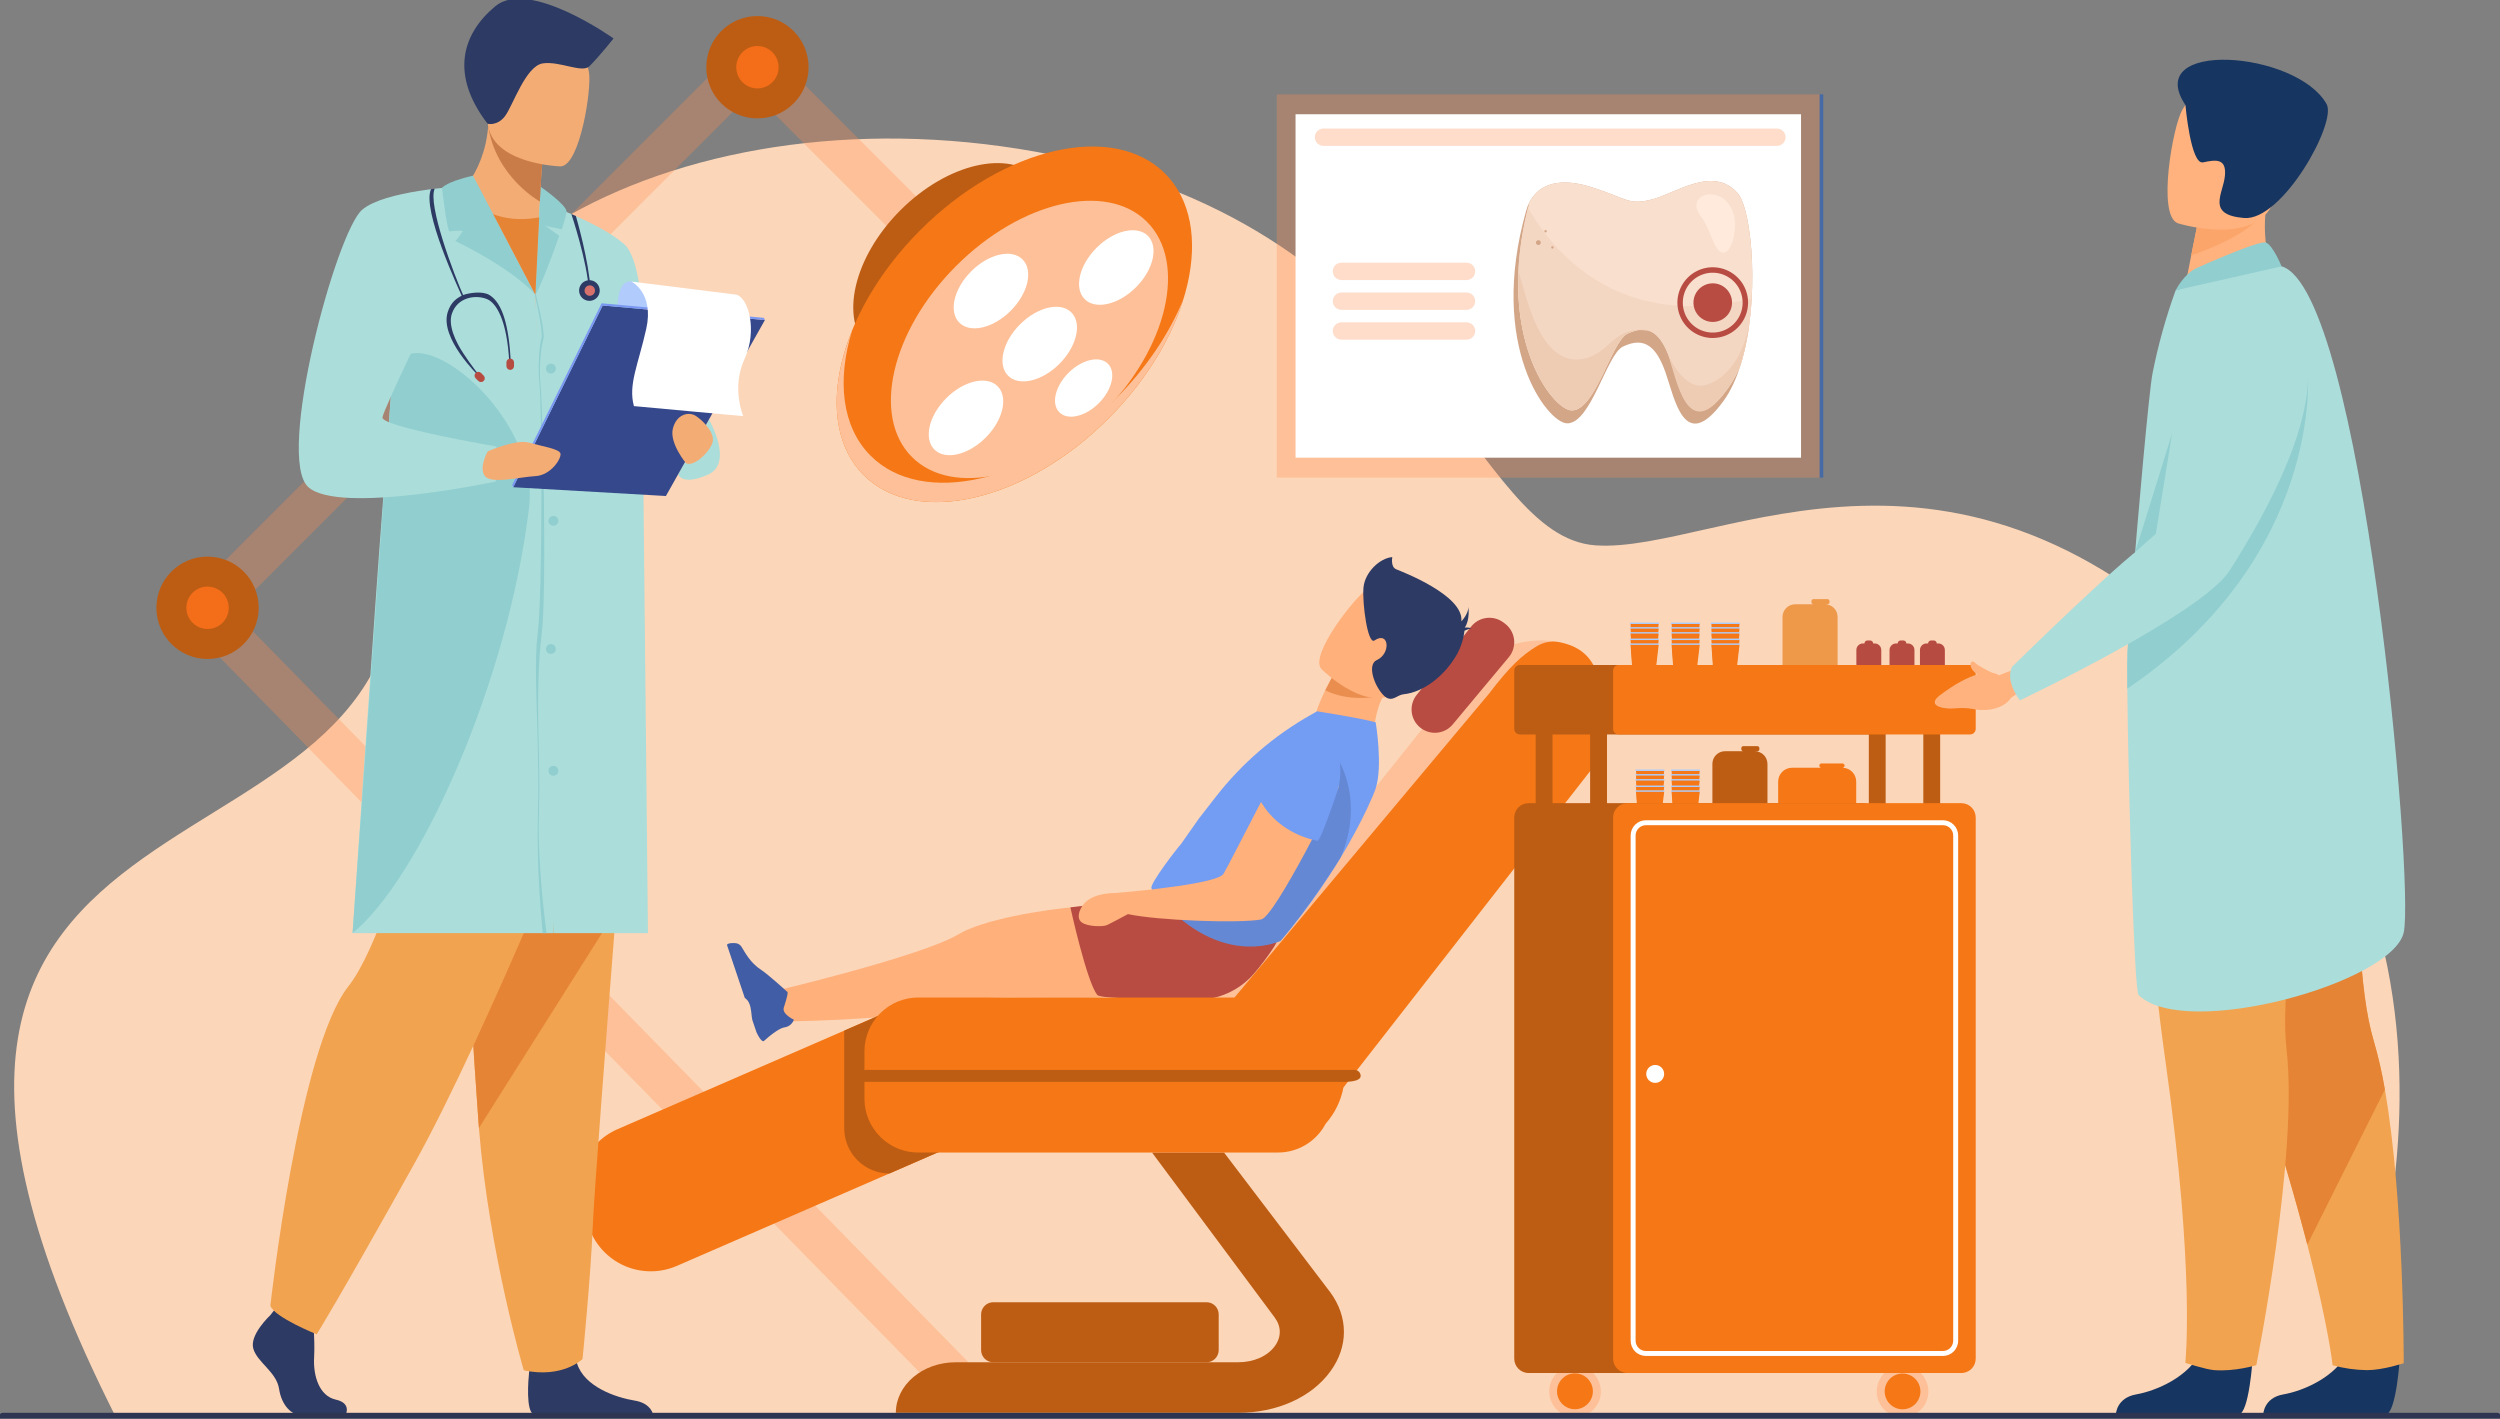 <?xml version="1.0" encoding="UTF-8"?> <svg xmlns="http://www.w3.org/2000/svg" width="615" height="349" viewBox="0 0 615 349" fill="none"><rect x="0" y="0" width="615" height="349" fill="#808080" stroke="none"/> <g clip-path="url(#clip0_1518_2)"> <path d="M573.406 348.005C573.406 348.005 622.7 246.325 552.882 170.214C483.063 94.104 422.989 136.273 392.528 134.158C362.067 132.043 353.459 59.155 263.317 39.047C173.175 18.94 87.991 62.128 97.066 128.439C110.614 227.43 -58.431 176.493 28.408 348.43L573.406 348.005Z" fill="#FCD6B8"></path> <path d="M233.992 345.543L43.227 150.645L50.522 143.344L241.288 338.242L233.992 345.543Z" fill="#FF8D4E" fill-opacity="0.3"></path> <path d="M220.378 347.555H304.568C314.141 347.555 322.649 343.736 327.291 337.337C331.743 331.225 331.711 323.936 327.201 317.841L301.108 283.516H283.392L313.574 324.103C315.228 326.337 315.24 328.902 313.611 331.139C311.795 333.631 308.409 335.117 304.556 335.117H235.094C226.968 335.117 220.378 340.685 220.378 347.553V347.555Z" fill="#BD5D13"></path> <path d="M244.35 320.35H296.806C297.6 320.35 298.362 320.665 298.924 321.228C299.485 321.79 299.801 322.552 299.801 323.347V332.12C299.801 332.915 299.485 333.679 298.923 334.241C298.361 334.804 297.598 335.12 296.803 335.12H244.35C243.555 335.12 242.792 334.804 242.23 334.241C241.667 333.679 241.352 332.915 241.352 332.12V323.347C241.352 322.552 241.668 321.789 242.231 321.227C242.793 320.665 243.555 320.35 244.35 320.35Z" fill="#BD5D13"></path> <path d="M286.113 258.979L355.037 172.869C356.807 170.363 358.719 167.961 360.765 165.676C363.52 162.656 366.975 160.361 370.826 158.992C374.676 157.622 378.803 157.221 382.845 157.822C393.07 159.79 396.792 171.255 394.817 181.49L330.462 267.512C329.847 270.687 328.431 273.651 326.349 276.124C324.267 278.597 321.588 280.496 318.566 281.642C317.925 281.885 317.273 282.094 316.611 282.27C313.897 282.982 311.059 283.076 308.304 282.544L301.125 281.165C296.202 280.201 291.86 277.326 289.048 273.17C286.235 269.013 285.18 263.912 286.113 258.979Z" fill="#FF8D4E" fill-opacity="0.3"></path> <path d="M188.945 244.199L194.286 251.248C194.286 251.248 229.167 250.881 240.079 245.942C243.626 244.338 275.976 247.03 285.109 243.497C287.064 242.741 288.686 241.734 289.888 240.355C296.813 232.397 292.989 223.436 292.989 223.436C292.989 223.436 279.086 222.001 265.677 223.025C256.124 223.758 241.716 226.292 235.808 229.822C226.516 235.38 188.945 244.199 188.945 244.199Z" fill="#FFB07B"></path> <path d="M181.011 232.022C181.297 232.054 181.571 232.152 181.814 232.306C182.057 232.461 182.261 232.669 182.411 232.914C183.232 234.181 184.468 236.807 187.312 238.636C188.91 239.665 193.734 244.044 193.734 244.044L193.748 244.071C193.787 244.191 193.821 244.804 192.817 247.873C192.299 249.46 195.305 250.853 195.305 250.853C195.168 251.221 194.961 251.558 194.694 251.846C194.257 252.33 193.662 252.643 193.015 252.726C191.908 252.88 190.186 254.161 189.045 255.105C188.356 255.677 187.879 256.122 187.879 256.122C187.879 256.122 187.276 256.489 186.093 253.939L185.057 250.863C184.854 249.782 184.862 248.934 184.63 247.836C184.273 246.166 183.445 245.636 183.261 245.521L183.225 245.501L178.827 232.428C179.132 231.958 180.202 231.958 181.011 232.022Z" fill="#415DA5"></path> <path d="M330.934 161.152C329.141 163.946 327.501 166.835 326.023 169.808C325.071 171.697 324.27 173.659 323.628 175.676L337.724 184.025C337.724 184.025 337.568 175.932 340.326 171.16C340.489 170.876 340.663 170.605 340.847 170.346C341.375 169.581 342.06 168.937 342.855 168.456L341.563 166.482L336.275 163.832L330.934 161.152Z" fill="#FFB07B"></path> <path d="M330.934 161.152C329.141 163.946 327.501 166.835 326.023 169.808C331.374 172.556 337.944 171.627 340.326 171.152C340.489 170.869 340.663 170.597 340.847 170.338L338.753 167.116L336.275 163.825L330.934 161.152Z" fill="#EA8E50"></path> <path d="M325.048 164.561C325.048 164.561 337.331 176.948 344.922 169.173C352.514 161.398 359.208 157.764 351.685 149.527C344.162 141.29 339.713 142.745 336.556 144.723C333.399 146.701 322.048 161.141 325.048 164.561Z" fill="#FFB07B"></path> <path d="M265.389 224.027C265.34 224.826 265.418 231.53 269.726 234.472C272.516 236.393 279.301 241.073 285.835 243.484C287.748 242.631 289.319 241.542 290.45 240.105C296.962 231.792 292.686 223.046 292.686 223.046C292.686 223.046 278.73 222.32 265.389 224.027Z" fill="#AA3E39"></path> <path d="M311.08 219.786C311.08 219.786 295.603 223.906 284.371 219.314C277.462 221.142 270.423 222.444 263.317 223.207C263.317 223.207 267.349 241.637 269.946 244.76C270.789 245.772 284.823 245.794 294.079 245.94C296.816 245.99 299.53 245.434 302.028 244.313C304.526 243.192 306.746 241.533 308.529 239.454C310.194 237.507 311.739 235.46 313.154 233.324C318.908 224.623 311.08 219.786 311.08 219.786Z" fill="#B84C42"></path> <path d="M290.509 207.659L294.953 201.331L299.141 195.952C305.505 187.779 313.426 180.951 322.446 175.864L324.002 174.986C324.002 174.986 334.452 176.583 338.418 177.698C338.418 177.698 340.265 188.593 338.35 194.172C337.194 197.414 329.798 214.204 315.001 231.449C315.001 231.449 302.296 235.984 291.46 225.962C289.793 224.461 284.391 221.918 283.255 218.483C282.861 217.329 289.664 208.544 290.509 207.659Z" fill="#739CF3"></path> <path d="M357.376 178.204L371.176 161.656C371.674 161.057 372.044 160.364 372.266 159.617C372.487 158.871 372.554 158.087 372.462 157.314C372.371 156.54 372.123 155.794 371.734 155.119C371.344 154.445 370.822 153.857 370.198 153.392L369.817 153.108C368.626 152.218 367.135 151.826 365.661 152.016C364.186 152.205 362.843 152.962 361.915 154.125L348.494 170.959C347.559 172.132 347.121 173.626 347.274 175.118C347.428 176.611 348.161 177.984 349.315 178.942C350.482 179.913 351.987 180.381 353.498 180.243C355.01 180.104 356.405 179.371 357.376 178.204Z" fill="#B84C42"></path> <path d="M361.955 154.579C361.441 154.37 360.879 154.308 360.332 154.4C360.331 154.395 360.331 154.39 360.332 154.385C361.669 152.488 361.222 149.251 361.222 149.251C361.29 151.006 359.497 152.847 359.497 152.847C360.168 146.451 344.856 140.622 343.444 140.033C342.032 139.444 342.506 137.043 342.506 137.043C339.422 137.287 335.769 140.762 335.42 144.522C335.071 148.283 336.446 158.689 338.122 157.554C341.748 155.109 342.2 160.806 338.699 162.373C336.295 163.451 337.966 168.447 340.187 170.87C341.968 172.826 343.18 171.513 344.419 171.019C344.725 170.894 345.048 170.812 345.377 170.774C350.102 170.285 355.436 166.319 358.509 160.796C359.45 159.042 360.049 157.126 360.274 155.148C360.811 154.897 361.375 154.706 361.955 154.579Z" fill="#2C3A64"></path> <path d="M329.326 187.109C329.326 187.109 335.774 197.232 329.734 211.048C329.734 211.048 321.784 223.65 314.991 231.452C314.991 231.452 302.684 237.523 288.574 224.449L303.312 218.173L329.326 187.109Z" fill="#6488D3"></path> <path d="M266.657 222.326C267.146 221.769 268.91 219.727 274.666 219.666C280.965 219.119 299.344 217.331 300.957 214.994C302.049 213.414 317.134 183.091 318.458 182.886C322.798 182.25 330.328 190.087 329.209 193.923C329.209 193.923 313.672 225.576 310.237 226.197C304.688 227.175 284.855 226.458 277.474 224.872C276.582 225.361 273.117 227.216 272.287 227.583C271.334 228.004 267.622 227.994 266.132 226.925C264.641 225.857 265.614 223.546 266.657 222.326Z" fill="#FFB07B"></path> <path d="M309.943 196.781C312.528 201.6 317.545 205.546 324.2 206.859C325.51 205.297 329.211 193.922 329.211 193.922C330.323 190.086 330.712 176.942 318.83 181.697C311.409 184.675 310.904 194.213 309.943 196.781Z" fill="#739CF3"></path> <path d="M166.52 311.402L232.214 282.837L217.612 249.211L151.916 277.778C149.975 278.621 148.219 279.838 146.748 281.36C145.278 282.881 144.121 284.678 143.344 286.647C142.568 288.617 142.186 290.72 142.222 292.836C142.258 294.953 142.71 297.042 143.552 298.984L145.314 303.043C146.157 304.986 147.374 306.743 148.896 308.215C150.419 309.687 152.216 310.844 154.185 311.621C156.155 312.397 158.258 312.778 160.374 312.74C162.491 312.702 164.579 312.248 166.52 311.402Z" fill="#F57715"></path> <path d="M207.675 277.531V253.531L217.61 249.211L232.211 282.837L218.807 288.681C217.344 288.681 215.896 288.393 214.544 287.833C213.193 287.273 211.965 286.451 210.931 285.416C209.897 284.38 209.077 283.151 208.518 281.798C207.96 280.445 207.673 278.995 207.675 277.531Z" fill="#BD5D13"></path> <path d="M225.863 245.385H303.691L366.34 170.588C371.269 164.123 374.284 161.228 378.137 158.918C379.776 157.945 381.715 157.609 383.585 157.974C383.798 158.015 384.011 158.059 384.221 158.108C396.711 160.957 393.571 174.505 393.933 186.155L330.484 267.517C329.852 270.82 328.345 273.891 326.121 276.412C325.002 278.55 323.322 280.342 321.261 281.594C319.2 282.847 316.836 283.513 314.424 283.52H225.863C224.318 283.521 222.784 283.249 221.333 282.715C219.529 282.049 217.891 280.998 216.532 279.637C215.303 278.413 214.328 276.959 213.662 275.357C212.996 273.755 212.653 272.037 212.652 270.302V258.608C212.662 255.104 214.057 251.747 216.532 249.269C219.008 246.792 222.362 245.395 225.863 245.385Z" fill="#F57715"></path> <path d="M213.033 266.143H330.13C330.932 266.143 334.724 266.219 334.724 264.676C334.724 264.287 334.569 263.914 334.294 263.639C334.019 263.364 333.646 263.209 333.258 263.209H213.033C212.645 263.209 212.272 263.364 211.997 263.639C211.722 263.914 211.567 264.287 211.567 264.676C211.567 265.065 211.722 265.438 211.997 265.713C212.272 265.988 212.645 266.143 213.033 266.143Z" fill="#BD5D13"></path> <path d="M49.72 158.158L192.642 15.139L185.346 7.838L42.424 150.857L49.72 158.158Z" fill="#FF8D4E" fill-opacity="0.3"></path> <path d="M183.837 21.34L221.397 58.926L228.693 51.625L191.133 14.039L183.837 21.34Z" fill="#FF8D4E" fill-opacity="0.3"></path> <path d="M221.495 51.724C209.952 63.276 206.439 78.489 213.647 85.709C220.855 92.93 236.059 89.406 247.609 77.856C259.159 66.306 262.665 51.091 255.457 43.871C248.249 36.651 233.039 40.174 221.495 51.724Z" fill="#BD5D13"></path> <path d="M272.684 102.948C293.157 82.461 299.388 55.481 286.602 42.686C273.816 29.892 246.854 36.127 226.381 56.614C205.909 77.101 199.677 104.081 212.463 116.876C225.249 129.671 252.211 123.435 272.684 102.948Z" fill="#F57715"></path> <path d="M209.652 81.212C205.84 93.525 207.074 105.004 214.174 112.109C226.96 124.904 253.923 118.669 274.395 98.173C282.04 90.52 287.699 81.963 291.125 73.576C288.073 83.434 281.789 93.831 272.685 102.941C252.212 123.427 225.25 129.662 212.464 116.877C204.452 108.862 203.903 95.283 209.652 81.212Z" fill="#FDC098"></path> <path d="M271.303 101.565C287.269 85.589 292.128 64.549 282.157 54.571C272.186 44.593 251.16 49.456 235.194 65.432C219.229 81.408 214.37 102.448 224.341 112.426C234.312 122.404 255.338 117.542 271.303 101.565Z" fill="#FDC098"></path> <path d="M250.927 79.793C246.632 84.089 245.324 89.749 247.995 92.431C250.666 95.114 256.332 93.808 260.625 89.497C264.918 85.187 266.225 79.544 263.557 76.859C260.889 74.175 255.213 75.497 250.927 79.793Z" fill="white"></path> <path d="M248.628 76.456C252.921 72.159 254.229 66.501 251.547 63.818C248.866 61.135 243.212 62.443 238.918 66.74C234.624 71.036 233.317 76.695 235.998 79.378C238.679 82.061 244.334 80.753 248.628 76.456Z" fill="white"></path> <path d="M269.758 60.948C265.465 65.246 264.158 70.904 266.826 73.588C269.494 76.273 275.162 74.962 279.455 70.666C283.748 66.371 285.058 60.711 282.387 58.028C279.717 55.346 274.051 56.652 269.758 60.948Z" fill="white"></path> <path d="M232.785 97.947C228.492 102.243 227.185 107.901 229.853 110.585C232.521 113.27 238.19 111.959 242.483 107.651C246.776 103.343 248.085 97.695 245.415 95.013C242.744 92.331 237.078 93.649 232.785 97.947Z" fill="white"></path> <path d="M262.848 91.721C259.547 95.022 258.543 99.369 260.605 101.433C262.667 103.496 267.009 102.489 270.308 99.188C273.606 95.888 274.613 91.538 272.551 89.477C270.488 87.416 266.147 88.421 262.848 91.721Z" fill="white"></path> <path d="M186.33 29.127C193.28 29.127 198.913 23.489 198.913 16.535C198.913 9.581 193.28 3.943 186.33 3.943C179.381 3.943 173.747 9.581 173.747 16.535C173.747 23.489 179.381 29.127 186.33 29.127Z" fill="#BD5D13"></path> <path d="M181.116 16.536C181.116 17.568 181.422 18.577 181.995 19.435C182.568 20.293 183.382 20.962 184.335 21.357C185.288 21.751 186.336 21.855 187.347 21.653C188.359 21.452 189.288 20.955 190.017 20.225C190.746 19.496 191.243 18.566 191.444 17.554C191.645 16.542 191.542 15.493 191.147 14.539C190.753 13.586 190.084 12.771 189.227 12.198C188.37 11.624 187.361 11.318 186.33 11.318C185.645 11.318 184.967 11.453 184.335 11.715C183.702 11.977 183.127 12.361 182.643 12.846C182.158 13.33 181.774 13.906 181.512 14.539C181.25 15.172 181.116 15.851 181.116 16.536Z" fill="#F46D19"></path> <path d="M51.057 162.109C58.007 162.109 63.641 156.472 63.641 149.518C63.641 142.563 58.007 136.926 51.057 136.926C44.108 136.926 38.474 142.563 38.474 149.518C38.474 156.472 44.108 162.109 51.057 162.109Z" fill="#BD5D13"></path> <path d="M45.846 149.516C45.846 150.549 46.152 151.557 46.725 152.415C47.298 153.274 48.112 153.942 49.065 154.337C50.018 154.732 51.067 154.835 52.078 154.634C53.09 154.432 54.019 153.935 54.748 153.205C55.477 152.475 55.973 151.545 56.174 150.533C56.375 149.521 56.272 148.471 55.876 147.518C55.481 146.565 54.813 145.75 53.955 145.177C53.097 144.604 52.089 144.298 51.057 144.299C50.373 144.299 49.695 144.434 49.063 144.696C48.43 144.958 47.855 145.343 47.371 145.827C46.888 146.312 46.504 146.887 46.242 147.52C45.98 148.153 45.846 148.831 45.846 149.516Z" fill="#F46D19"></path> <path d="M66.499 323.535C66.499 323.535 61.302 328.357 62.316 331.78C63.33 335.203 68.019 337.489 68.654 341.672C69.29 345.855 71.831 348.142 74.103 348.142H84.981C84.981 348.142 86.659 345.208 82.603 344.308C78.547 343.408 77.018 338.501 77.272 333.936C77.526 329.371 76.893 323.283 76.893 323.283L68.273 321.254L66.499 323.535Z" fill="#2C3A64"></path> <path d="M131.265 347.965C131.375 348.016 131.489 348.055 131.607 348.083H160.697C160.453 347.051 159.512 345.092 156.106 344.54C151.564 343.806 143.692 341.158 141.935 335.347C141.879 335.158 141.827 334.968 141.783 334.774C140.388 328.559 130.251 336.677 130.251 336.677C130.251 336.677 130.219 336.921 130.175 337.347C129.943 339.625 129.339 347.002 131.265 347.965Z" fill="#2C3A64"></path> <path d="M154.899 181.742C154.899 181.742 153.36 200.967 151.549 224.08C149.089 255.474 146.132 294.034 145.839 301.342C145.334 314.029 143.303 334.32 143.303 334.32C143.303 334.32 138.49 339.139 128.853 337.107C128.853 337.107 120.27 308.141 117.817 277.493C117.778 277.004 117.741 276.486 117.702 275.98C115.42 244.779 111.875 179.082 111.875 179.082L154.899 181.742Z" fill="#F1A34F"></path> <path d="M154.899 181.743C154.899 181.743 153.36 200.968 151.549 224.08L117.817 277.491C117.778 277.002 117.741 276.484 117.702 275.978C115.42 244.777 111.875 179.08 111.875 179.08L154.899 181.743Z" fill="#E58435"></path> <path d="M147.867 184.036C147.867 184.036 120.111 253.665 101.859 286.386C83.608 319.108 77.915 328.24 77.915 328.24C77.915 328.24 67.46 324.054 66.509 321.201C66.509 321.201 73.487 258.029 85.711 242.63C92.616 233.929 100.728 207.816 101.104 198.684C101.481 189.552 103.572 171.469 103.572 171.469L147.867 184.036Z" fill="#F1A34F"></path> <path d="M139.362 55.102C129.022 58.363 111.127 49.561 111.127 49.561C111.127 49.561 119.19 43.502 120.099 30.933C120.113 30.759 120.123 30.588 120.131 30.412C120.184 29.48 120.196 28.512 120.165 27.51L122.994 29.791L133.591 38.349C133.591 38.349 133.046 42.564 132.829 49.596C134.279 50.39 135.635 51.344 136.872 52.441C137.8 53.231 138.635 54.124 139.362 55.102Z" fill="#F4AC75"></path> <path d="M99.648 48.214C99.648 48.214 126.984 43.898 144.994 55.827C144.994 55.827 157.228 135.867 146.575 143.441C135.922 151.016 99.648 143.441 99.648 143.441V48.214Z" fill="#F4AC75"></path> <path d="M136.127 229.544H86.73C86.73 229.544 92.47 145.192 94.109 124.669C95.441 108.016 98.263 68.086 99.272 53.59C99.516 50.211 99.648 48.211 99.648 48.211L111.44 46.201L131.695 72.47C131.695 72.47 134.898 142.524 134.781 153.564C134.663 164.603 136.061 207.627 136.127 214.862C136.193 222.097 136.127 229.544 136.127 229.544Z" fill="#ABDDDA"></path> <path d="M131.697 72.473L136.125 229.547H159.397C159.397 229.547 158.322 126.238 158.242 116.747C158.161 107.255 160.771 66.38 153.509 60.023C147.437 54.717 132.829 49.56 132.829 49.56L131.697 72.473Z" fill="#ABDDDA"></path> <path d="M132.978 45.941C132.978 45.941 139.614 50.516 139.364 52.159C139.115 53.802 138.204 56.406 138.204 56.406L134.145 55.575L137.566 57.986C137.566 57.986 133.684 69.318 131.702 72.472L132.978 45.941Z" fill="#91CECF"></path> <path d="M96.491 92.729C99.394 74.866 132.96 101.265 130.17 124.698C125.01 168.05 103.027 216.385 86.73 229.544L96.491 92.729Z" fill="#91CECF"></path> <path d="M120.096 30.925C120.08 30.753 120.029 30.587 119.945 30.436L120.128 30.395L122.992 29.773L133.588 38.331C133.588 38.331 133.129 42.311 132.802 49.578C132.777 49.561 121.885 43.517 120.096 30.925Z" fill="#C97C47"></path> <path d="M137.906 40.931C137.906 40.931 119.461 40.412 119.96 28.923C120.458 17.434 118.41 9.627 130.209 9.463C142.008 9.3 144.105 13.791 144.869 17.666C145.634 21.542 142.717 40.759 137.906 40.931Z" fill="#F4AC75"></path> <path d="M119.95 30.445C119.95 30.445 122.349 31.078 124.252 28.541C126.156 26.003 129.325 16.23 133.51 15.597C137.696 14.963 143.213 18.071 144.994 16.294C147.586 13.704 150.931 9.462 150.931 9.462C150.931 9.462 130.163 -5.35 121.885 1.504C113.607 8.357 110.699 18.389 119.95 30.445Z" fill="#2C3A64"></path> <path d="M144.862 71.481C144.473 64.366 140.591 52.772 140.557 52.654L141.664 53.143C141.803 53.608 144.889 64.19 145.287 71.459L144.862 71.481Z" fill="#2C3A64"></path> <path d="M117.998 92.73C117.607 92.327 108.112 83.195 110.137 76.784C110.926 74.29 112.378 73.31 113.92 72.581C115.359 72.058 118.713 71.51 120.448 72.603C123.612 74.596 125.205 80.099 125.674 89.253L125.288 89.273C124.739 78.412 121.936 74.483 119.852 73.596C117.225 72.483 112.615 72.945 111.166 77.151C110.167 80.048 112.126 84.099 113.944 86.879C115.965 89.97 118.166 92.708 118.188 92.73H117.998Z" fill="#2C3A64"></path> <path d="M118.982 93.717C118.807 93.892 118.569 93.991 118.321 93.991C118.073 93.991 117.836 93.892 117.66 93.717L117.01 93.067C116.835 92.891 116.737 92.653 116.737 92.406C116.737 92.158 116.835 91.92 117.01 91.744C117.186 91.569 117.424 91.471 117.671 91.471C117.919 91.471 118.157 91.569 118.332 91.744L118.982 92.395C119.157 92.57 119.255 92.808 119.255 93.056C119.255 93.304 119.157 93.542 118.982 93.717Z" fill="#B64C41"></path> <path d="M125.518 91.001C125.27 91.001 125.032 90.902 124.857 90.726C124.682 90.551 124.583 90.313 124.582 90.065V89.145C124.583 88.897 124.682 88.659 124.857 88.484C125.032 88.308 125.27 88.21 125.518 88.209C125.765 88.211 126.002 88.31 126.176 88.486C126.35 88.661 126.448 88.898 126.449 89.145V90.065C126.448 90.312 126.35 90.549 126.176 90.725C126.002 90.9 125.765 90.999 125.518 91.001Z" fill="#B64C41"></path> <path d="M142.455 71.48C142.453 70.977 142.601 70.485 142.878 70.066C143.156 69.647 143.552 69.32 144.016 69.126C144.479 68.932 144.99 68.88 145.483 68.977C145.976 69.074 146.429 69.315 146.786 69.67C147.142 70.025 147.384 70.478 147.483 70.971C147.582 71.464 147.532 71.975 147.34 72.44C147.148 72.905 146.823 73.302 146.405 73.582C145.988 73.861 145.496 74.01 144.994 74.01C144.322 74.01 143.678 73.744 143.202 73.27C142.726 72.796 142.458 72.152 142.455 71.48Z" fill="#2C3A64"></path> <path d="M143.797 71.48C143.797 71.225 143.872 70.975 144.014 70.763C144.156 70.551 144.358 70.385 144.594 70.287C144.829 70.19 145.089 70.164 145.339 70.214C145.59 70.264 145.82 70.388 146 70.568C146.18 70.749 146.303 70.98 146.352 71.23C146.402 71.481 146.376 71.74 146.278 71.976C146.18 72.212 146.014 72.413 145.802 72.555C145.589 72.697 145.34 72.772 145.084 72.771C144.915 72.771 144.747 72.738 144.591 72.673C144.435 72.608 144.293 72.513 144.173 72.393C144.053 72.273 143.959 72.131 143.894 71.974C143.829 71.818 143.796 71.65 143.797 71.48Z" fill="#D6716B"></path> <path d="M133.498 229.545C133.481 229.388 131.883 213.567 132.345 199.816C132.538 194.004 132.374 187.173 132.215 180.569C131.988 171.146 131.482 162.07 132.242 156.153C133.544 146.029 133.285 100.004 132.75 95.016C132.23 90.153 132.728 84.818 133.21 83.209C133.691 81.6 131.597 72.595 131.573 72.505L131.817 72.441C131.912 72.816 134.185 81.657 133.671 83.363C133.183 84.955 132.484 90.163 133 94.989C133.535 99.982 134.558 145.997 133.244 156.134C132.484 162.031 132.227 171.149 132.455 180.562C132.614 187.163 132.777 194.009 132.582 199.823C132.122 213.557 134.453 229.388 134.468 229.545H133.498Z" fill="#91CECF"></path> <path d="M174.402 103.199C174.402 103.199 180.652 113.957 174.099 116.798C167.546 119.639 166.837 116.644 166.837 116.644L174.402 103.199Z" fill="#ABDDDA"></path> <path d="M122.034 109.83C122.034 109.83 123.026 111.86 122.916 113.681C122.799 115.586 121.907 118.461 121.907 118.461C121.907 118.461 83.319 126.679 75.823 119.809C67.772 112.432 82.709 57.009 89.1 51.593C91.856 49.253 97.664 47.828 103.027 46.974C105.981 46.502 108.801 46.207 110.897 46.026C113.06 45.837 114.46 45.781 114.46 45.781L113.59 49.001L110.206 61.515L106.26 76.109C106.26 76.109 94.466 100.393 94.085 102.679C93.704 104.965 122.034 109.83 122.034 109.83Z" fill="#ABDDDA"></path> <path d="M131.697 72.472L116.37 43.225C116.37 43.225 110.653 44.386 108.735 46.185C108.735 46.185 109.712 54.987 110.47 56.926C110.47 56.926 113.431 56.589 113.854 56.843C113.854 56.843 112.414 59.044 111.992 59.288C111.992 59.296 125.315 65.511 131.697 72.472Z" fill="#91CECF"></path> <path d="M113.964 73.595C112.915 71.282 103.687 51.556 106.037 46.536L106.939 46.424C105.16 50.228 111.557 67.375 114.335 73.517L113.964 73.595Z" fill="#2C3A64"></path> <path d="M134.302 90.672C134.302 90.43 134.374 90.194 134.508 89.993C134.642 89.791 134.833 89.635 135.056 89.542C135.279 89.45 135.525 89.425 135.762 89.473C135.999 89.52 136.217 89.636 136.387 89.807C136.558 89.978 136.675 90.196 136.722 90.433C136.769 90.67 136.745 90.916 136.652 91.139C136.56 91.363 136.403 91.554 136.202 91.688C136.001 91.823 135.765 91.894 135.524 91.894C135.2 91.894 134.889 91.765 134.66 91.536C134.431 91.307 134.302 90.996 134.302 90.672Z" fill="#91CECF"></path> <path d="M134.302 159.644C134.302 159.403 134.374 159.166 134.508 158.965C134.642 158.764 134.833 158.607 135.056 158.515C135.279 158.422 135.525 158.398 135.762 158.445C135.999 158.493 136.217 158.609 136.387 158.78C136.558 158.951 136.675 159.169 136.722 159.406C136.769 159.643 136.745 159.889 136.652 160.112C136.56 160.336 136.403 160.527 136.202 160.661C136.001 160.795 135.765 160.867 135.524 160.867C135.2 160.867 134.889 160.738 134.66 160.509C134.431 160.28 134.302 159.969 134.302 159.644Z" fill="#91CECF"></path> <path d="M134.925 128.123C134.925 127.881 134.997 127.645 135.131 127.444C135.265 127.243 135.456 127.086 135.679 126.993C135.902 126.901 136.148 126.877 136.385 126.924C136.622 126.971 136.84 127.087 137.01 127.258C137.181 127.429 137.298 127.647 137.345 127.884C137.392 128.122 137.368 128.367 137.275 128.591C137.183 128.814 137.026 129.005 136.825 129.139C136.624 129.274 136.388 129.345 136.147 129.345C135.823 129.345 135.512 129.217 135.283 128.987C135.054 128.758 134.925 128.447 134.925 128.123Z" fill="#91CECF"></path> <path d="M134.925 189.613C134.925 189.371 134.997 189.135 135.131 188.934C135.265 188.733 135.456 188.576 135.679 188.484C135.902 188.391 136.148 188.367 136.385 188.414C136.622 188.461 136.84 188.578 137.01 188.749C137.181 188.92 137.298 189.137 137.345 189.375C137.392 189.612 137.368 189.858 137.275 190.081C137.183 190.304 137.026 190.495 136.825 190.63C136.624 190.764 136.388 190.836 136.147 190.836C135.823 190.836 135.512 190.707 135.283 190.478C135.054 190.248 134.925 189.937 134.925 189.613Z" fill="#91CECF"></path> <path d="M121.318 52.658C121.318 52.658 125.748 54.771 132.64 53.47L131.702 72.472L121.318 52.658Z" fill="#E58435"></path> <path d="M148.256 75.152L188.163 78.732L163.812 122.018L126.249 119.859L148.256 75.152Z" fill="#35488B"></path> <path d="M151.933 74.954C151.933 74.954 151.95 68.841 155.329 69.257C158.708 69.672 159.727 75.826 159.727 75.826L151.933 74.954Z" fill="#B2CBFD"></path> <path d="M187.904 78.184L147.994 74.607L125.99 119.314L126.258 119.869L148.266 75.162L188.172 78.74L187.904 78.184Z" fill="#7A97F3"></path> <path d="M155.329 69.258C155.329 69.258 160.968 72.028 158.975 80.906C156.981 89.784 154.501 94.652 155.947 99.903L182.824 102.373C182.824 102.373 179.892 95.392 183.149 88.326C186.406 81.26 184.09 73.187 181.109 72.485L155.329 69.258Z" fill="white"></path> <path d="M168.755 113.959C168.755 113.959 164.668 109.044 165.513 105.492C166.358 101.939 169.403 101.118 171.262 102.372C173.122 103.626 175.829 106.504 175.321 108.704C174.812 110.905 170.813 114.981 168.755 113.959Z" fill="#F4AC75"></path> <path d="M119.994 111.034C119.994 111.034 126.916 107.988 130.087 108.878C133.259 109.768 137.534 110.401 137.869 111.543C138.204 112.685 135.59 116.922 131.697 117.127C127.805 117.333 120.947 119.157 119.307 117.127C117.668 115.098 119.994 111.034 119.994 111.034Z" fill="#F4AC75"></path> <path d="M474.38 342.289C474.38 341.031 474.007 339.802 473.309 338.757C472.611 337.711 471.619 336.897 470.458 336.416C469.297 335.934 468.02 335.809 466.788 336.054C465.555 336.299 464.423 336.905 463.535 337.794C462.647 338.683 462.042 339.815 461.796 341.048C461.551 342.282 461.677 343.56 462.158 344.721C462.639 345.883 463.453 346.876 464.498 347.574C465.542 348.273 466.771 348.646 468.027 348.646C469.712 348.646 471.328 347.976 472.519 346.784C473.71 345.592 474.38 343.975 474.38 342.289Z" fill="#FF8D4E" fill-opacity="0.3"></path> <path d="M472.425 342.288C472.425 341.417 472.167 340.566 471.684 339.843C471.201 339.119 470.514 338.555 469.71 338.222C468.906 337.889 468.022 337.801 467.169 337.971C466.316 338.141 465.532 338.56 464.917 339.176C464.302 339.791 463.883 340.575 463.714 341.429C463.544 342.283 463.631 343.168 463.964 343.972C464.297 344.776 464.86 345.463 465.584 345.947C466.307 346.431 467.157 346.689 468.027 346.689C469.193 346.689 470.312 346.225 471.137 345.4C471.962 344.574 472.425 343.455 472.425 342.288Z" fill="#F57715"></path> <path d="M393.813 342.289C393.813 341.031 393.441 339.802 392.743 338.757C392.045 337.711 391.052 336.897 389.892 336.416C388.731 335.934 387.453 335.809 386.221 336.054C384.989 336.299 383.857 336.905 382.969 337.794C382.08 338.683 381.475 339.815 381.23 341.048C380.985 342.282 381.111 343.56 381.591 344.721C382.072 345.883 382.886 346.876 383.931 347.574C384.976 348.273 386.204 348.646 387.461 348.646C389.145 348.646 390.761 347.976 391.953 346.784C393.144 345.592 393.813 343.975 393.813 342.289Z" fill="#FF8D4E" fill-opacity="0.3"></path> <path d="M391.847 342.318C391.879 339.883 389.931 337.882 387.497 337.85C385.063 337.818 383.064 339.767 383.032 342.203C383 344.639 384.948 346.639 387.382 346.671C389.816 346.703 391.815 344.754 391.847 342.318Z" fill="#F57715"></path> <path d="M440.818 188.869H448.05C447.916 188.86 447.791 188.8 447.699 188.702C447.607 188.604 447.556 188.474 447.556 188.34C447.556 188.205 447.607 188.076 447.699 187.978C447.791 187.879 447.916 187.82 448.05 187.811H453.274C453.408 187.82 453.534 187.879 453.626 187.978C453.717 188.076 453.768 188.205 453.768 188.34C453.768 188.474 453.717 188.604 453.626 188.702C453.534 188.8 453.408 188.86 453.274 188.869H453.237C454.135 188.872 454.996 189.23 455.631 189.865C456.266 190.501 456.624 191.362 456.626 192.26V210.339C456.623 211.237 456.265 212.097 455.63 212.732C454.995 213.367 454.135 213.725 453.237 213.728H440.818C439.92 213.725 439.06 213.367 438.425 212.732C437.791 212.097 437.432 211.237 437.429 210.339V192.26C437.432 191.362 437.79 190.501 438.425 189.865C439.06 189.23 439.92 188.872 440.818 188.869Z" fill="#F57715"></path> <path d="M424.345 184.799H428.853C428.723 184.799 428.599 184.747 428.508 184.655C428.416 184.564 428.364 184.439 428.364 184.31V184.036C428.364 183.906 428.416 183.782 428.508 183.69C428.599 183.598 428.723 183.547 428.853 183.547H432.318C432.447 183.547 432.572 183.598 432.663 183.69C432.755 183.782 432.806 183.906 432.806 184.036V184.324C432.806 184.454 432.755 184.578 432.663 184.67C432.572 184.762 432.447 184.813 432.318 184.813H431.697C432.518 184.816 433.305 185.144 433.886 185.725C434.466 186.307 434.793 187.094 434.795 187.916V211.175C434.793 211.997 434.466 212.785 433.886 213.366C433.305 213.948 432.518 214.275 431.697 214.278H424.345C423.524 214.275 422.737 213.948 422.156 213.366C421.576 212.785 421.249 211.997 421.247 211.175V187.894C421.251 187.073 421.579 186.288 422.159 185.708C422.739 185.128 423.525 184.801 424.345 184.799Z" fill="#BD5D13"></path> <path d="M411.801 197.91H417.164L418.129 189.648H411.212L411.801 197.91Z" fill="#F57715"></path> <path d="M411.166 189.648H418.115C418.178 189.648 418.229 189.597 418.229 189.534V189.406C418.229 189.343 418.178 189.291 418.115 189.291H411.166C411.102 189.291 411.051 189.343 411.051 189.406V189.534C411.051 189.597 411.102 189.648 411.166 189.648Z" fill="#AFCDFB"></path> <path d="M411.801 199.043H417.164L418.129 190.781H411.212L411.801 199.043Z" fill="#F57715"></path> <path d="M411.166 190.781H418.115C418.178 190.781 418.229 190.73 418.229 190.666V190.539C418.229 190.476 418.178 190.424 418.115 190.424H411.166C411.102 190.424 411.051 190.476 411.051 190.539V190.666C411.051 190.73 411.102 190.781 411.166 190.781Z" fill="#AFCDFB"></path> <path d="M411.801 200.268H417.164L418.129 192.004H411.212L411.801 200.268Z" fill="#F57715"></path> <path d="M411.166 192.004H418.115C418.178 192.004 418.229 191.952 418.229 191.889V191.762C418.229 191.698 418.178 191.647 418.115 191.647H411.166C411.102 191.647 411.051 191.698 411.051 191.762V191.889C411.051 191.952 411.102 192.004 411.166 192.004Z" fill="#AFCDFB"></path> <path d="M411.801 201.867H417.164L418.129 193.605H411.212L411.801 201.867Z" fill="#F57715"></path> <path d="M411.166 193.605H418.115C418.178 193.605 418.229 193.554 418.229 193.491V193.363C418.229 193.3 418.178 193.249 418.115 193.249H411.166C411.102 193.249 411.051 193.3 411.051 193.363V193.491C411.051 193.554 411.102 193.605 411.166 193.605Z" fill="#AFCDFB"></path> <path d="M411.801 203.045H417.164L418.129 194.781H411.212L411.801 203.045Z" fill="#F57715"></path> <path d="M411.166 194.781H418.115C418.178 194.781 418.229 194.73 418.229 194.666V194.539C418.229 194.476 418.178 194.424 418.115 194.424H411.166C411.102 194.424 411.051 194.476 411.051 194.539V194.666C411.051 194.73 411.102 194.781 411.166 194.781Z" fill="#AFCDFB"></path> <path d="M473.928 158.288H474.311C474.311 158.094 474.388 157.907 474.526 157.77C474.663 157.632 474.85 157.555 475.044 157.555H475.714C475.908 157.555 476.095 157.632 476.232 157.77C476.369 157.907 476.447 158.094 476.447 158.288H476.83C477.256 158.289 477.663 158.459 477.964 158.76C478.265 159.061 478.434 159.469 478.436 159.895V174.151C478.434 174.577 478.265 174.985 477.964 175.286C477.663 175.587 477.256 175.756 476.83 175.758H473.913C473.488 175.756 473.08 175.587 472.779 175.286C472.479 174.985 472.309 174.577 472.308 174.151V159.895C472.308 159.683 472.351 159.473 472.433 159.277C472.514 159.082 472.634 158.904 472.784 158.755C472.935 158.606 473.113 158.488 473.31 158.408C473.506 158.327 473.716 158.287 473.928 158.288Z" fill="#B64C41"></path> <path d="M466.446 158.288H466.83C466.83 158.094 466.907 157.907 467.045 157.77C467.182 157.632 467.368 157.555 467.563 157.555H468.232C468.427 157.555 468.613 157.632 468.751 157.77C468.888 157.907 468.965 158.094 468.965 158.288H469.351C469.776 158.289 470.184 158.459 470.484 158.76C470.785 159.061 470.953 159.469 470.954 159.895V174.151C470.953 174.577 470.784 174.984 470.483 175.285C470.183 175.586 469.776 175.756 469.351 175.758H466.432C466.006 175.756 465.599 175.587 465.298 175.286C464.997 174.985 464.828 174.577 464.826 174.151V159.895C464.827 159.683 464.869 159.473 464.951 159.277C465.033 159.082 465.153 158.904 465.303 158.755C465.454 158.606 465.632 158.488 465.828 158.408C466.024 158.327 466.234 158.287 466.446 158.288Z" fill="#B64C41"></path> <path d="M458.271 158.288H458.654C458.654 158.094 458.732 157.907 458.869 157.77C459.007 157.632 459.193 157.555 459.387 157.555H460.059C460.254 157.555 460.44 157.632 460.578 157.77C460.715 157.907 460.792 158.094 460.792 158.288H461.186C461.611 158.289 462.019 158.459 462.319 158.76C462.62 159.061 462.79 159.469 462.791 159.895V174.151C462.79 174.577 462.62 174.985 462.319 175.286C462.019 175.587 461.611 175.756 461.186 175.758H458.266C457.841 175.756 457.434 175.586 457.134 175.285C456.834 174.984 456.664 174.577 456.663 174.151V159.895C456.664 159.468 456.833 159.06 457.135 158.759C457.436 158.457 457.845 158.288 458.271 158.288Z" fill="#B64C41"></path> <path d="M441.6 148.651H446.108C445.978 148.651 445.854 148.599 445.762 148.508C445.671 148.416 445.619 148.291 445.619 148.162V147.876C445.619 147.746 445.671 147.622 445.762 147.53C445.854 147.438 445.978 147.387 446.108 147.387H449.572C449.702 147.387 449.826 147.438 449.918 147.53C450.01 147.622 450.061 147.746 450.061 147.876V148.162C450.061 148.291 450.01 148.416 449.918 148.508C449.826 148.599 449.702 148.651 449.572 148.651H448.949C449.772 148.653 450.561 148.981 451.142 149.564C451.724 150.147 452.05 150.937 452.05 151.761V175.045C452.047 175.866 451.72 176.654 451.139 177.235C450.558 177.816 449.771 178.143 448.949 178.145H441.6C440.779 178.142 439.992 177.815 439.412 177.234C438.832 176.653 438.504 175.866 438.502 175.045V151.761C438.502 150.938 438.828 150.148 439.409 149.565C439.989 148.982 440.777 148.653 441.6 148.651Z" fill="#EE9849"></path> <path d="M411.801 161.764H417.164L418.129 153.5H411.212L411.801 161.764Z" fill="#F57715"></path> <path d="M411.166 153.5H418.115C418.178 153.5 418.229 153.449 418.229 153.385V153.258C418.229 153.194 418.178 153.143 418.115 153.143H411.166C411.102 153.143 411.051 153.194 411.051 153.258V153.385C411.051 153.449 411.102 153.5 411.166 153.5Z" fill="#AFCDFB"></path> <path d="M411.801 162.894H417.164L418.129 154.633H411.212L411.801 162.894Z" fill="#F57715"></path> <path d="M411.166 154.633H418.115C418.178 154.633 418.229 154.581 418.229 154.518V154.391C418.229 154.327 418.178 154.276 418.115 154.276H411.166C411.102 154.276 411.051 154.327 411.051 154.391V154.518C411.051 154.581 411.102 154.633 411.166 154.633Z" fill="#AFCDFB"></path> <path d="M411.801 164.119H417.164L418.129 155.857H411.212L411.801 164.119Z" fill="#F57715"></path> <path d="M411.166 155.857H418.115C418.178 155.857 418.229 155.806 418.229 155.742V155.615C418.229 155.552 418.178 155.5 418.115 155.5H411.166C411.102 155.5 411.051 155.552 411.051 155.615V155.742C411.051 155.806 411.102 155.857 411.166 155.857Z" fill="#AFCDFB"></path> <path d="M411.801 165.719H417.164L418.129 157.455H411.212L411.801 165.719Z" fill="#F57715"></path> <path d="M411.166 157.455H418.115C418.178 157.455 418.229 157.404 418.229 157.34V157.213C418.229 157.15 418.178 157.098 418.115 157.098H411.166C411.102 157.098 411.051 157.15 411.051 157.213V157.34C411.051 157.404 411.102 157.455 411.166 157.455Z" fill="#AFCDFB"></path> <path d="M411.801 166.896H417.164L418.129 158.635H411.212L411.801 166.896Z" fill="#F57715"></path> <path d="M411.166 158.635H418.115C418.178 158.635 418.229 158.583 418.229 158.52V158.393C418.229 158.329 418.178 158.278 418.115 158.278H411.166C411.102 158.278 411.051 158.329 411.051 158.393V158.52C411.051 158.583 411.102 158.635 411.166 158.635Z" fill="#AFCDFB"></path> <path d="M421.591 161.764H426.957L427.92 153.5H421.005L421.591 161.764Z" fill="#F57715"></path> <path d="M420.959 153.5H427.908C427.971 153.5 428.022 153.449 428.022 153.385V153.258C428.022 153.194 427.971 153.143 427.908 153.143H420.959C420.895 153.143 420.844 153.194 420.844 153.258V153.385C420.844 153.449 420.895 153.5 420.959 153.5Z" fill="#AFCDFB"></path> <path d="M421.591 162.894H426.957L427.92 154.633H421.005L421.591 162.894Z" fill="#F57715"></path> <path d="M420.959 154.633H427.908C427.971 154.633 428.022 154.581 428.022 154.518V154.391C428.022 154.327 427.971 154.276 427.908 154.276H420.959C420.895 154.276 420.844 154.327 420.844 154.391V154.518C420.844 154.581 420.895 154.633 420.959 154.633Z" fill="#AFCDFB"></path> <path d="M421.591 164.119H426.957L427.92 155.857H421.005L421.591 164.119Z" fill="#F57715"></path> <path d="M420.959 155.857H427.908C427.971 155.857 428.022 155.806 428.022 155.742V155.615C428.022 155.552 427.971 155.5 427.908 155.5H420.959C420.895 155.5 420.844 155.552 420.844 155.615V155.742C420.844 155.806 420.895 155.857 420.959 155.857Z" fill="#AFCDFB"></path> <path d="M421.591 165.719H426.957L427.92 157.455H421.005L421.591 165.719Z" fill="#F57715"></path> <path d="M420.959 157.455H427.908C427.971 157.455 428.022 157.404 428.022 157.34V157.213C428.022 157.15 427.971 157.098 427.908 157.098H420.959C420.895 157.098 420.844 157.15 420.844 157.213V157.34C420.844 157.404 420.895 157.455 420.959 157.455Z" fill="#AFCDFB"></path> <path d="M427.92 158.635L426.957 166.896H421.591L421.005 158.635H427.92Z" fill="#F57715"></path> <path d="M420.959 158.635H427.908C427.971 158.635 428.022 158.583 428.022 158.52V158.393C428.022 158.329 427.971 158.278 427.908 158.278H420.959C420.895 158.278 420.844 158.329 420.844 158.393V158.52C420.844 158.583 420.895 158.635 420.959 158.635Z" fill="#AFCDFB"></path> <path d="M401.705 161.764H407.068L408.033 153.5H401.116L401.705 161.764Z" fill="#F57715"></path> <path d="M401.07 153.5H408.019C408.082 153.5 408.134 153.449 408.134 153.385V153.258C408.134 153.194 408.082 153.143 408.019 153.143H401.07C401.006 153.143 400.955 153.194 400.955 153.258V153.385C400.955 153.449 401.006 153.5 401.07 153.5Z" fill="#AFCDFB"></path> <path d="M401.705 162.894H407.068L408.033 154.633H401.116L401.705 162.894Z" fill="#F57715"></path> <path d="M401.07 154.633H408.019C408.082 154.633 408.134 154.581 408.134 154.518V154.391C408.134 154.327 408.082 154.276 408.019 154.276H401.07C401.006 154.276 400.955 154.327 400.955 154.391V154.518C400.955 154.581 401.006 154.633 401.07 154.633Z" fill="#AFCDFB"></path> <path d="M401.705 164.119H407.068L408.033 155.857H401.116L401.705 164.119Z" fill="#F57715"></path> <path d="M401.07 155.857H408.019C408.082 155.857 408.134 155.806 408.134 155.742V155.615C408.134 155.552 408.082 155.5 408.019 155.5H401.07C401.006 155.5 400.955 155.552 400.955 155.615V155.742C400.955 155.806 401.006 155.857 401.07 155.857Z" fill="#AFCDFB"></path> <path d="M401.705 165.719H407.068L408.033 157.455H401.116L401.705 165.719Z" fill="#F57715"></path> <path d="M401.07 157.455H408.019C408.082 157.455 408.134 157.404 408.134 157.34V157.213C408.134 157.15 408.082 157.098 408.019 157.098H401.07C401.006 157.098 400.955 157.15 400.955 157.213V157.34C400.955 157.404 401.006 157.455 401.07 157.455Z" fill="#AFCDFB"></path> <path d="M401.705 166.896H407.068L408.033 158.635H401.116L401.705 166.896Z" fill="#F57715"></path> <path d="M401.07 158.635H408.019C408.082 158.635 408.134 158.583 408.134 158.52V158.393C408.134 158.329 408.082 158.278 408.019 158.278H401.07C401.006 158.278 400.955 158.329 400.955 158.393V158.52C400.955 158.583 401.006 158.635 401.07 158.635Z" fill="#AFCDFB"></path> <path d="M403.054 197.91H408.417L409.382 189.648H402.465L403.054 197.91Z" fill="#F57715"></path> <path d="M402.419 189.648H409.368C409.431 189.648 409.482 189.597 409.482 189.534V189.406C409.482 189.343 409.431 189.291 409.368 189.291H402.419C402.355 189.291 402.304 189.343 402.304 189.406V189.534C402.304 189.597 402.355 189.648 402.419 189.648Z" fill="#AFCDFB"></path> <path d="M403.054 199.043H408.417L409.382 190.781H402.465L403.054 199.043Z" fill="#F57715"></path> <path d="M402.419 190.781H409.368C409.431 190.781 409.482 190.73 409.482 190.666V190.539C409.482 190.476 409.431 190.424 409.368 190.424H402.419C402.355 190.424 402.304 190.476 402.304 190.539V190.666C402.304 190.73 402.355 190.781 402.419 190.781Z" fill="#AFCDFB"></path> <path d="M403.054 200.268H408.417L409.382 192.004H402.465L403.054 200.268Z" fill="#F57715"></path> <path d="M402.419 192.004H409.368C409.431 192.004 409.482 191.952 409.482 191.889V191.762C409.482 191.698 409.431 191.647 409.368 191.647H402.419C402.355 191.647 402.304 191.698 402.304 191.762V191.889C402.304 191.952 402.355 192.004 402.419 192.004Z" fill="#AFCDFB"></path> <path d="M403.054 201.867H408.417L409.382 193.605H402.465L403.054 201.867Z" fill="#F57715"></path> <path d="M402.419 193.605H409.368C409.431 193.605 409.482 193.554 409.482 193.491V193.363C409.482 193.3 409.431 193.249 409.368 193.249H402.419C402.355 193.249 402.304 193.3 402.304 193.363V193.491C402.304 193.554 402.355 193.605 402.419 193.605Z" fill="#AFCDFB"></path> <path d="M403.054 203.045H408.417L409.382 194.781H402.465L403.054 203.045Z" fill="#F57715"></path> <path d="M402.419 194.781H409.368C409.431 194.781 409.482 194.73 409.482 194.666V194.539C409.482 194.476 409.431 194.424 409.368 194.424H402.419C402.355 194.424 402.304 194.476 402.304 194.539V194.666C402.304 194.73 402.355 194.781 402.419 194.781Z" fill="#AFCDFB"></path> <path d="M379.845 177.006C380.393 177.007 380.919 177.226 381.307 177.614C381.694 178.002 381.913 178.528 381.914 179.077V199.287C381.914 200.427 380.983 198.913 379.845 198.913C378.706 198.913 377.775 200.427 377.775 199.287V179.077C377.776 178.528 377.995 178.002 378.383 177.614C378.771 177.226 379.296 177.007 379.845 177.006Z" fill="#BD5D13"></path> <path d="M393.4 177.012C393.931 177.062 394.424 177.311 394.78 177.708C395.137 178.105 395.33 178.622 395.323 179.156V200.251C393.525 202.381 391.169 201.095 391.169 199.288V179.078C391.17 178.792 391.229 178.51 391.344 178.249C391.458 177.987 391.626 177.752 391.835 177.558C392.044 177.364 392.291 177.216 392.561 177.122C392.83 177.028 393.116 176.99 393.4 177.012Z" fill="#BD5D13"></path> <path d="M461.801 177.006C462.35 177.007 462.875 177.226 463.263 177.614C463.651 178.002 463.87 178.528 463.871 179.077V199.287C463.871 200.427 462.94 198.913 461.801 198.913C460.663 198.913 459.732 200.427 459.732 199.287V179.077C459.733 178.528 459.952 178.002 460.339 177.614C460.727 177.226 461.253 177.007 461.801 177.006Z" fill="#BD5D13"></path> <path d="M475.21 177.006C476.347 177.006 477.28 177.937 477.28 180.055V197.82C477.28 197.982 476.347 198.913 475.21 198.913C474.072 198.913 473.138 198.96 473.138 197.82V179.077C473.14 178.528 473.359 178.002 473.748 177.614C474.136 177.226 474.662 177.007 475.21 177.006Z" fill="#BD5D13"></path> <path d="M460.335 163.588H373.876C373.119 163.588 372.505 164.202 372.505 164.96V179.299C372.505 180.057 373.119 180.671 373.876 180.671H460.335C461.092 180.671 461.706 180.057 461.706 179.299V164.96C461.706 164.202 461.092 163.588 460.335 163.588Z" fill="#BD5D13"></path> <path d="M484.654 163.588H398.194C397.437 163.588 396.823 164.202 396.823 164.96V179.299C396.823 180.057 397.437 180.671 398.194 180.671H484.654C485.411 180.671 486.025 180.057 486.025 179.299V164.96C486.025 164.202 485.411 163.588 484.654 163.588Z" fill="#F57715"></path> <path d="M458.178 197.578H376.033C374.085 197.578 372.505 199.159 372.505 201.109V334.229C372.505 336.179 374.085 337.76 376.033 337.76H458.178C460.126 337.76 461.706 336.179 461.706 334.229V201.109C461.706 199.159 460.126 197.578 458.178 197.578Z" fill="#BD5D13"></path> <path d="M482.496 197.578H400.352C398.403 197.578 396.823 199.159 396.823 201.109V334.229C396.823 336.179 398.403 337.76 400.352 337.76H482.496C484.445 337.76 486.025 336.179 486.025 334.229V201.109C486.025 199.159 484.445 197.578 482.496 197.578Z" fill="#F57715"></path> <path d="M477.959 333.565H404.889C403.895 333.563 402.941 333.168 402.238 332.464C401.535 331.761 401.14 330.807 401.138 329.812V205.53C401.14 204.535 401.535 203.582 402.238 202.878C402.942 202.175 403.895 201.78 404.889 201.779H477.959C478.953 201.781 479.905 202.176 480.608 202.879C481.311 203.582 481.706 204.536 481.707 205.53V329.812C481.707 330.806 481.312 331.76 480.609 332.464C479.906 333.168 478.953 333.563 477.959 333.565ZM404.889 203.002C404.219 203.002 403.576 203.269 403.102 203.743C402.628 204.217 402.361 204.859 402.36 205.53V329.812C402.361 330.483 402.627 331.126 403.101 331.6C403.575 332.075 404.218 332.342 404.889 332.342H477.959C478.629 332.341 479.271 332.074 479.745 331.6C480.219 331.125 480.485 330.482 480.486 329.812V205.53C480.485 204.86 480.219 204.217 479.745 203.743C479.271 203.269 478.629 203.002 477.959 203.002H404.889Z" fill="white"></path> <path d="M407.178 266.391C408.395 266.391 409.382 265.404 409.382 264.186C409.382 262.968 408.395 261.98 407.178 261.98C405.961 261.98 404.974 262.968 404.974 264.186C404.974 265.404 405.961 266.391 407.178 266.391Z" fill="white"></path> <path d="M590.352 334.07C590.352 334.07 589.502 347.782 586.851 347.98C586.497 348.004 573.413 348.004 573.413 348.004H556.754C556.754 348.004 556.806 343.877 561.692 343.026C566.579 342.176 574.757 338.738 577.716 332.268C580.821 325.479 590.352 334.07 590.352 334.07Z" fill="#163560"></path> <path d="M591.315 335.345C591.315 335.345 586.233 337.056 582.275 337.056C579.418 337.019 576.579 336.614 573.826 335.851C573.826 335.851 572.87 326.594 567.605 306.195C564.844 295.503 560.905 281.757 555.296 264.677C539.793 217.469 535.077 189.86 534.647 187.234C534.625 187.097 534.615 187.028 534.615 187.028L534.666 187.006L582.331 166.062C582.331 166.062 576.44 231.126 583.956 256.1C585.097 260.032 586.008 264.027 586.685 268.065C591.415 295.181 591.315 335.345 591.315 335.345Z" fill="#F1A34F"></path> <path d="M586.678 268.054L567.598 306.184C564.837 295.492 560.898 281.746 555.288 264.665C539.785 217.457 535.07 189.848 534.64 187.222C534.64 187.144 534.64 187.073 534.659 186.995L582.324 166.051C582.324 166.051 576.433 231.115 583.948 256.088C585.09 260.02 586.001 264.016 586.678 268.054Z" fill="#E58435"></path> <path d="M554.162 334.071C554.162 334.071 553.312 347.783 550.663 347.981C550.309 348.005 537.225 348.005 537.225 348.005L520.51 347.91C520.51 347.91 520.62 343.878 525.506 343.02C530.393 342.162 538.569 338.731 541.53 332.262C544.633 325.479 554.162 334.071 554.162 334.071Z" fill="#163560"></path> <path d="M526.098 167.584C526.098 167.584 525.477 209.746 532.768 261.514C540.059 313.282 537.586 335.257 537.586 335.257C537.586 335.257 542.595 336.881 544.616 337.045C549.766 337.465 555.046 335.837 555.046 335.837C555.046 335.837 565.479 284.052 562.489 258.139C559.498 232.227 576.777 169.227 576.777 169.227L526.098 167.584Z" fill="#F1A34F"></path> <path d="M559.896 68.918L550.592 75.031L537.154 72.522C537.34 71.437 538.229 66.935 539.035 62.857C539.084 62.613 539.133 62.368 539.179 62.143C539.871 58.674 540.469 55.693 540.469 55.693L553.026 50.151L557.707 48.082C557.695 48.155 557.346 51.933 557.297 52.483C556.412 62.275 559.896 68.918 559.896 68.918Z" fill="#FFB27D"></path> <path d="M523.317 169.407C523.51 191.657 524.991 243.723 526.083 244.782C537.667 255.97 588.615 241.713 591.32 229.378C594.025 217.043 581.058 71.329 561.267 65.509C557.162 64.302 535.211 71.402 535.211 71.402C532.793 78.078 530.888 84.929 529.513 91.896C528.675 96.15 525.944 126.502 524.351 146.784C523.93 152.192 523.584 156.882 523.373 160.17C523.3 161.542 523.281 164.85 523.317 169.407Z" fill="#ABDDDA"></path> <path d="M556.349 52.648C553.593 57.323 543.316 61.365 539.03 62.849C539.079 62.605 539.128 62.36 539.174 62.135C539.866 58.666 540.464 55.685 540.464 55.685L553.021 50.142C555.796 50.103 557.487 50.724 556.349 52.648Z" fill="#FCA56B"></path> <path d="M535.732 54.92C535.732 54.92 555.958 61.236 559.693 48.563C563.429 35.891 568.555 28.182 555.799 23.624C543.042 19.067 539.096 23.135 536.824 27.069C534.552 31.003 530.576 52.952 535.732 54.92Z" fill="#FFB27D"></path> <path d="M537.618 25.845C537.618 25.845 538.906 40.583 541.953 39.942C544.999 39.302 547.76 38.827 547.328 43.27C546.895 47.713 542.659 52.845 552.043 53.63C561.428 54.414 574.925 30.192 572.348 25.605C564.893 12.375 526.862 9.707 537.618 25.845Z" fill="#163560"></path> <path d="M540.594 65.839C540.855 65.729 555.652 59.086 557.382 59.658C559.112 60.23 561.27 65.526 561.27 65.526L535.219 71.413C535.219 71.413 537.264 67.24 540.594 65.839Z" fill="#91CECF"></path> <path d="M523.317 169.406C571.659 136.648 567.715 91.592 567.715 91.592C548.852 102.24 530.156 127.445 524.346 146.793C523.926 152.201 523.579 156.89 523.369 160.179C523.3 161.541 523.281 164.849 523.317 169.406Z" fill="#91CECF"></path> <path d="M491.727 166.131C491.727 166.131 491.261 165.701 490.159 165.529C489.225 165.138 486.648 163.769 486.22 163.329C484.871 161.911 484.265 163.27 485.169 164.737C485.367 165.055 486.113 165.627 486.364 165.935C484.138 166.595 481.126 168.072 477.136 171.094C477.136 171.094 473.959 173.295 477.974 174.124C480.661 174.676 481.756 173.74 485.548 174.456C489.34 175.173 493.166 174.07 494.708 171.669L497.376 169.855L495.595 164.635L491.727 166.131Z" fill="#FFB27D"></path> <path d="M549.522 71.883C549.522 71.883 591.303 72.924 548.545 140.284C541.703 151.057 496.89 172.277 496.89 172.277C496.89 172.277 493.166 167.6 494.96 164.047C494.96 164.047 525.313 134.181 529.167 133.157C532.587 132.247 534.728 93.338 538.393 84.184C542.058 75.029 549.522 71.883 549.522 71.883Z" fill="#ABDDDA"></path> <path d="M314.08 117.492L447.681 117.492V23.206L314.08 23.206V117.492Z" fill="#FF8D4E" fill-opacity="0.3"></path> <path d="M318.703 112.59L443.054 112.59V28.105L318.703 28.105V112.59Z" fill="white"></path> <path d="M447.637 117.492H448.522V23.206H447.637V117.492Z" fill="#466AA5"></path> <path d="M428.213 89.683C427.153 93.106 425.77 96.177 424.005 98.607C414.305 111.969 412.004 98.057 409.678 91.517C407.479 85.368 404.601 82.666 399.213 85.275C395.247 87.191 391.372 104.248 385.496 104.145C380.736 104.062 365.949 85.27 375.447 51.79C375.645 51.079 375.917 50.389 376.258 49.734C378.005 46.389 382.149 43.04 391.651 46.086C400.344 48.873 400.691 50.624 406.636 48.986C412.58 47.348 421.438 40.773 427.426 47.485C431.133 51.636 432.973 74.27 428.213 89.683Z" fill="#D3A688"></path> <path d="M428.213 89.683C427.422 91.713 426.387 93.639 425.132 95.419C415.432 108.781 413.13 94.869 410.804 88.328C408.605 82.179 405.727 79.478 400.337 82.084C396.374 84.001 392.499 101.059 386.622 100.957C381.98 100.874 367.826 83.023 375.894 51.125C376.011 50.666 376.132 50.202 376.258 49.734C378.005 46.389 382.149 43.04 391.651 46.086C400.344 48.873 400.691 50.624 406.636 48.986C412.58 47.348 421.437 40.773 427.426 47.485C429.938 50.299 431.594 61.634 430.91 73.443C430.588 79.037 429.74 84.732 428.213 89.683Z" fill="#F9DFCD"></path> <path d="M426.341 52.279C427.592 55.702 426.18 62.167 423.935 62.159C421.689 62.152 420.702 56.145 418.615 53.519C415.6 49.727 418.469 47.8 420.712 47.805C422.955 47.81 425.188 49.13 426.341 52.279Z" fill="#FFEADC"></path> <path d="M428.57 88.461C428.457 88.872 428.338 89.279 428.213 89.684C427.422 91.713 426.387 93.639 425.132 95.42C417.826 105.483 414.716 100.065 412.634 93.999C411.95 92.009 411.378 89.948 410.804 88.334C409.582 84.872 408.116 82.503 406.12 81.556C405.065 81.067 403.858 80.957 402.455 81.312C401.728 81.494 401.021 81.751 400.347 82.08C397.825 83.302 395.338 90.657 392.345 95.816C390.634 98.75 388.768 100.989 386.632 100.95C382.808 100.882 372.515 88.74 373.538 66.605C373.663 63.985 373.929 61.373 374.335 58.781C374.662 56.679 375.087 54.5 375.625 52.253C375.715 51.879 375.808 51.5 375.904 51.121C376.502 52.168 377.186 53.29 377.963 54.454C382.979 61.97 391.866 71.295 406.279 74.314C408.694 74.817 411.145 75.129 413.609 75.246C418.777 75.49 424.533 74.989 430.932 73.439C430.817 75.419 430.637 77.415 430.383 79.383C429.998 82.449 429.392 85.483 428.57 88.461Z" fill="#F4D7C3"></path> <path d="M406.118 81.557C405.062 81.068 403.855 80.958 402.453 81.312C401.726 81.494 401.02 81.752 400.347 82.08C397.825 83.302 395.338 90.657 392.345 95.816C390.634 98.75 388.768 100.989 386.632 100.95C382.808 100.882 372.515 88.74 373.538 66.606C375.207 71.667 378.537 90.168 389.269 88.312C396.376 87.092 396.88 79.488 406.118 81.557Z" fill="#EECCB3"></path> <path d="M428.57 88.461C428.457 88.871 428.338 89.279 428.213 89.683C427.396 91.701 426.363 93.624 425.132 95.419C415.075 110.089 412.427 93.162 410.33 87.087C410.386 87.221 414.144 96.644 420.103 94.568C425.076 92.835 429.036 87.233 430.365 79.394C429.986 82.456 429.385 85.486 428.57 88.461Z" fill="#EECCB3"></path> <path d="M377.848 59.584C377.868 59.467 377.922 59.357 378.003 59.27C378.085 59.183 378.19 59.122 378.306 59.096C378.422 59.069 378.544 59.077 378.655 59.119C378.767 59.162 378.863 59.236 378.932 59.334C379.001 59.431 379.039 59.547 379.042 59.666C379.046 59.785 379.013 59.903 378.949 60.003C378.886 60.104 378.793 60.184 378.684 60.232C378.575 60.28 378.455 60.295 378.337 60.274C378.181 60.246 378.043 60.159 377.951 60.029C377.86 59.9 377.823 59.74 377.848 59.584Z" fill="#D3A688"></path> <path d="M379.916 56.846C379.921 56.806 379.934 56.768 379.954 56.734C379.975 56.699 380.002 56.669 380.034 56.645C380.066 56.622 380.102 56.604 380.141 56.595C380.18 56.585 380.22 56.583 380.26 56.59C380.299 56.596 380.337 56.61 380.371 56.631C380.405 56.652 380.435 56.679 380.458 56.712C380.481 56.744 380.498 56.781 380.506 56.82C380.515 56.859 380.516 56.9 380.509 56.939C380.496 57.017 380.452 57.086 380.388 57.131C380.324 57.177 380.245 57.196 380.167 57.184C380.089 57.172 380.019 57.129 379.972 57.066C379.925 57.003 379.905 56.924 379.916 56.846Z" fill="#D3A688"></path> <path d="M381.609 60.807C381.622 60.73 381.666 60.66 381.73 60.615C381.794 60.569 381.873 60.55 381.951 60.562C382.029 60.574 382.099 60.617 382.146 60.68C382.193 60.743 382.213 60.822 382.203 60.9C382.197 60.94 382.184 60.978 382.164 61.012C382.143 61.047 382.116 61.077 382.084 61.1C382.052 61.124 382.016 61.142 381.977 61.151C381.938 61.161 381.898 61.163 381.858 61.156C381.819 61.15 381.781 61.136 381.747 61.115C381.713 61.094 381.683 61.067 381.66 61.034C381.637 61.002 381.62 60.965 381.612 60.926C381.603 60.887 381.602 60.846 381.609 60.807Z" fill="#D3A688"></path> <path d="M426.085 74.448C426.085 75.388 425.806 76.307 425.284 77.089C424.762 77.871 424.02 78.48 423.153 78.84C422.285 79.199 421.33 79.293 420.408 79.11C419.487 78.927 418.64 78.474 417.976 77.809C417.312 77.145 416.86 76.298 416.676 75.376C416.493 74.454 416.587 73.498 416.947 72.629C417.306 71.761 417.915 71.019 418.696 70.496C419.477 69.974 420.395 69.695 421.335 69.695C422.594 69.696 423.802 70.197 424.693 71.088C425.583 71.979 426.084 73.188 426.085 74.448Z" fill="#B84C42"></path> <path d="M421.335 83.15C419.615 83.15 417.934 82.639 416.504 81.683C415.074 80.727 413.959 79.368 413.301 77.778C412.643 76.188 412.471 74.438 412.806 72.75C413.142 71.062 413.97 69.512 415.186 68.295C416.402 67.078 417.952 66.249 419.638 65.913C421.325 65.578 423.074 65.75 424.663 66.409C426.252 67.067 427.61 68.182 428.565 69.613C429.521 71.044 430.031 72.727 430.031 74.448C430.028 76.755 429.111 78.967 427.481 80.598C425.851 82.229 423.64 83.147 421.335 83.15ZM421.335 67.084C419.879 67.082 418.456 67.514 417.245 68.322C416.034 69.131 415.09 70.281 414.532 71.626C413.975 72.972 413.828 74.453 414.112 75.882C414.395 77.31 415.095 78.623 416.124 79.653C417.153 80.684 418.465 81.386 419.892 81.67C421.32 81.955 422.8 81.809 424.145 81.252C425.49 80.695 426.64 79.751 427.449 78.54C428.258 77.329 428.689 75.905 428.689 74.448C428.687 72.496 427.912 70.625 426.533 69.244C425.155 67.864 423.285 67.087 421.335 67.084Z" fill="#B84C42"></path> <path d="M437.114 35.89H325.581C325.014 35.89 324.47 35.665 324.069 35.264C323.668 34.862 323.443 34.318 323.443 33.751C323.443 33.183 323.668 32.639 324.069 32.238C324.47 31.837 325.014 31.611 325.581 31.611H437.119C437.686 31.611 438.23 31.837 438.631 32.238C439.031 32.639 439.257 33.183 439.257 33.751C439.257 34.032 439.201 34.311 439.094 34.571C438.986 34.83 438.828 35.066 438.629 35.265C438.43 35.464 438.194 35.621 437.934 35.729C437.674 35.836 437.395 35.891 437.114 35.89Z" fill="#FF8D4E" fill-opacity="0.3"></path> <path d="M360.765 68.896H329.996C329.429 68.896 328.885 68.671 328.484 68.269C328.083 67.868 327.858 67.324 327.858 66.757C327.858 66.189 328.083 65.645 328.484 65.244C328.885 64.843 329.429 64.617 329.996 64.617H360.765C361.332 64.617 361.875 64.843 362.276 65.244C362.677 65.645 362.903 66.189 362.903 66.757C362.903 67.324 362.677 67.868 362.276 68.269C361.875 68.671 361.332 68.896 360.765 68.896Z" fill="#FF8D4E" fill-opacity="0.3"></path> <path d="M360.765 76.23H329.996C329.429 76.23 328.885 76.004 328.484 75.603C328.083 75.202 327.858 74.658 327.858 74.091C327.858 73.523 328.083 72.979 328.484 72.578C328.885 72.177 329.429 71.951 329.996 71.951H360.765C361.332 71.951 361.875 72.177 362.276 72.578C362.677 72.979 362.903 73.523 362.903 74.091C362.903 74.658 362.677 75.202 362.276 75.603C361.875 76.004 361.332 76.23 360.765 76.23Z" fill="#FF8D4E" fill-opacity="0.3"></path> <path d="M360.765 83.566H329.996C329.429 83.566 328.885 83.341 328.484 82.939C328.083 82.538 327.858 81.994 327.858 81.427C327.858 80.859 328.083 80.315 328.484 79.914C328.885 79.513 329.429 79.287 329.996 79.287H360.765C361.332 79.287 361.875 79.513 362.276 79.914C362.677 80.315 362.903 80.859 362.903 81.427C362.903 81.994 362.677 82.538 362.276 82.939C361.875 83.341 361.332 83.566 360.765 83.566Z" fill="#FF8D4E" fill-opacity="0.3"></path> <path d="M525.24 135.838L530.332 131.312L534.334 106.664L525.24 135.838Z" fill="#91CECF"></path> <path d="M0.61 349.303L614.39 349.303C614.788 349.303 615.111 348.98 615.111 348.581V348.278C615.111 347.88 614.788 347.557 614.39 347.557L0.61 347.557C0.212 347.557 -0.111 347.88 -0.111 348.278V348.581C-0.111 348.98 0.212 349.303 0.61 349.303Z" fill="#2E3552"></path> </g> <defs> <clipPath id="clip0_1518_2"> <rect width="615" height="349" fill="white"></rect> </clipPath> </defs> </svg> 